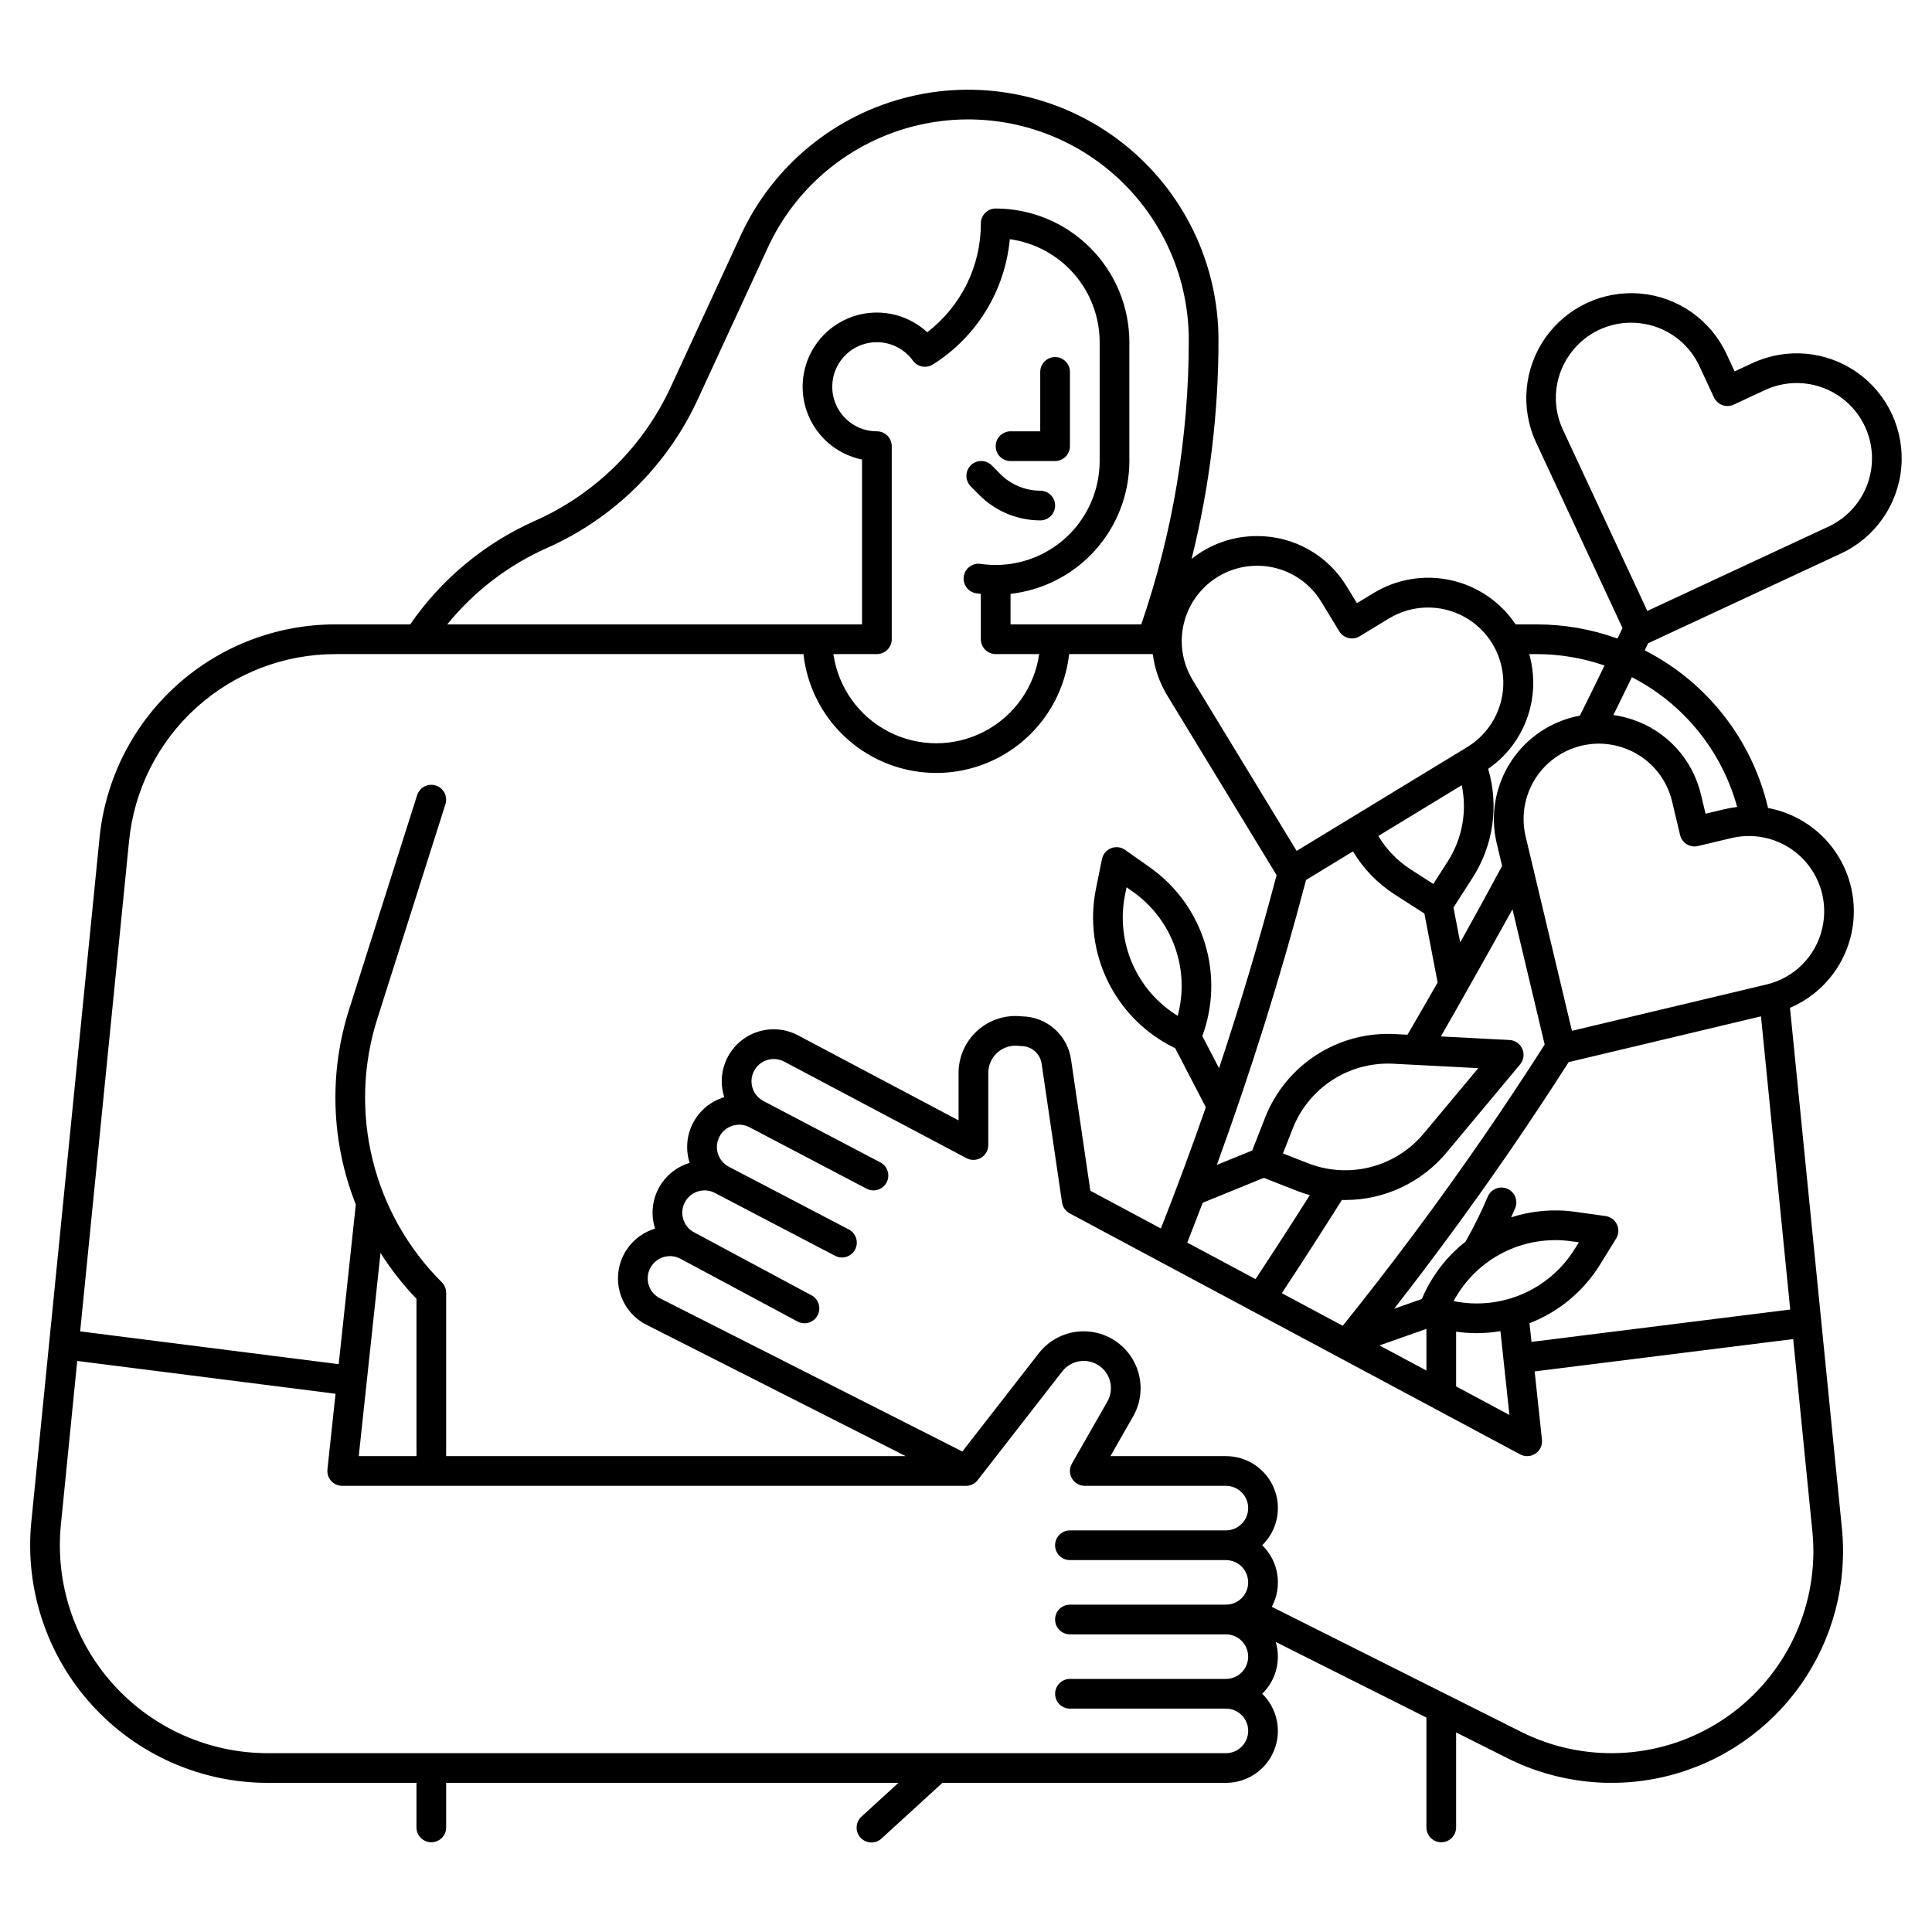 <?xml version="1.0" encoding="UTF-8"?>
<!-- Uploaded to: ICON Repo, www.iconrepo.com, Generator: ICON Repo Mixer Tools -->
<svg fill="#000000" width="800px" height="800px" version="1.1" viewBox="144 144 512 512" xmlns="http://www.w3.org/2000/svg">
 <g>
  <path d="m411.8 266.18h11.809c1.047 0 2.047-0.418 2.785-1.156 0.738-0.738 1.152-1.738 1.152-2.781v-19.68c0-2.176-1.762-3.938-3.938-3.938-2.172 0-3.934 1.762-3.934 3.938v15.742h-7.875c-2.172 0-3.934 1.762-3.934 3.938 0 2.172 1.762 3.938 3.934 3.938z"/>
  <path d="m403.48 275.14c4.285 4.32 10.117 6.758 16.203 6.773 2.172 0 3.934-1.762 3.934-3.938 0-2.172-1.762-3.934-3.934-3.934-3.981-0.012-7.797-1.602-10.602-4.43l-2.238-2.269c-1.527-1.547-4.019-1.562-5.566-0.035-1.547 1.527-1.562 4.019-0.035 5.566z"/>
  <path d="m631.89 290.68c9.012-4.195 15.098-12.883 15.969-22.785s-3.606-19.516-11.746-25.223-18.707-6.633-27.715-2.438l-4.703 2.191-2.191-4.703v-0.004c-4.211-8.988-12.891-15.055-22.781-15.918-9.887-0.863-19.488 3.606-25.191 11.73s-6.648 18.676-2.473 27.684l22.926 49.223c-0.441 0.93-0.887 1.859-1.332 2.789-6.867-2.488-14.117-3.754-21.422-3.754h-5.57c-3.996-5.965-10.137-10.156-17.148-11.707s-14.348-0.336-20.484 3.391l-4.434 2.695-2.695-4.43v0.004c-4.988-8.262-13.926-13.328-23.578-13.359h-0.199c-6.301-0.016-12.418 2.121-17.34 6.059 4.742-18.969 7.133-38.449 7.129-58.004 0-20.316-9.309-39.516-25.262-52.094-15.953-12.582-36.793-17.16-56.551-12.422-19.754 4.738-36.254 18.266-44.766 36.715l-18.582 40.258c-7.281 15.777-20.051 28.371-35.93 35.426-13.359 5.93-24.82 15.438-33.113 27.469h-19.68c-15.633-0.043-30.723 5.746-42.312 16.238-11.586 10.492-18.848 24.93-20.352 40.488l-18.055 181.05-0.004 0.004c-1.766 17.703 4.039 35.324 15.98 48.512 11.938 13.191 28.898 20.715 46.688 20.715h39.395v11.809c0 2.172 1.762 3.934 3.934 3.934 2.176 0 3.938-1.762 3.938-3.934v-11.809h119.85l-9.734 8.902c-0.797 0.699-1.277 1.688-1.336 2.746-0.059 1.055 0.312 2.09 1.027 2.871s1.715 1.242 2.773 1.277c1.055 0.035 2.082-0.355 2.848-1.09l16.086-14.707h75.125c5.602 0.004 10.645-3.387 12.758-8.57 2.113-5.188 0.875-11.137-3.137-15.047 3.656-3.551 5.039-8.832 3.59-13.719l39.926 20.027v29.117c0 2.172 1.762 3.934 3.934 3.934 2.176 0 3.938-1.762 3.938-3.934v-25.168l13.633 6.836v0.004c13.156 6.602 28.246 8.258 42.523 4.664 14.273-3.594 26.781-12.199 35.242-24.246 8.457-12.047 12.305-26.73 10.84-41.379l-13.758-137.91c7.383-3.144 13.043-9.32 15.539-16.945 2.496-7.621 1.582-15.953-2.508-22.852-4.094-6.898-10.961-11.699-18.848-13.164-4.199-18.062-16.156-33.352-32.676-41.773 0.297-0.629 0.598-1.254 0.895-1.879zm-80.66 26.668c6.121 0 12.199 1.02 17.984 3.019-2.188 4.516-4.371 8.961-6.527 13.285-7.504 1.387-14.109 5.793-18.277 12.188-4.164 6.394-5.527 14.219-3.766 21.645l1.43 6.004c-3.551 6.617-7.184 13.25-10.801 19.73-0.098 0.184-0.203 0.363-0.305 0.547l-1.781-9.266 5.106-7.957c5.473-8.547 6.965-19.051 4.086-28.789 4.019-2.769 7.231-6.559 9.309-10.973 2.082-4.418 2.953-9.305 2.535-14.168-0.148-1.781-0.469-3.547-0.949-5.266zm59.449 95.996 7.75 77.695-68.566 8.574-0.531-4.949v0.004c7.731-2.992 14.277-8.422 18.648-15.465l4.309-6.969c0.699-1.133 0.781-2.539 0.215-3.742s-1.699-2.043-3.019-2.227l-8.117-1.133h0.004c-5.672-0.789-11.449-0.285-16.895 1.477 0.422-0.93 0.797-1.797 1.102-2.543v-0.004c0.77-1.996-0.199-4.246-2.18-5.059-1.98-0.812-4.246 0.109-5.102 2.074-1.738 4.102-3.711 8.098-5.914 11.969-5.086 4-9.066 9.227-11.57 15.191l-7.344 2.59c10.418-13.352 20.508-27.098 30.109-41.023 5.445-7.906 10.863-16.082 16.137-24.328zm-66.668 105.63-14.125-7.559v-14.512c1.805 0.266 3.625 0.398 5.449 0.402 2.109-0.008 4.215-0.188 6.297-0.539zm16.262-46.043 2.141 0.297-1.137 1.836v-0.008c-3.297 5.289-8.137 9.445-13.867 11.902-5.727 2.457-12.07 3.102-18.18 1.848 2.938-5.5 7.484-9.969 13.035-12.809 5.547-2.836 11.832-3.91 18.012-3.07zm-38.258 23.234v11.039l-12.438-6.652zm15.07-50.82c-11.77 17.078-24.289 33.879-37.242 50l-16.148-8.637c5.371-8.148 10.707-16.434 15.926-24.715 0.297 0.008 0.59 0.02 0.887 0.02v-0.004c10.371 0 20.207-4.609 26.844-12.578l19.496-23.367c0.957-1.145 1.184-2.731 0.586-4.098-0.598-1.367-1.914-2.277-3.402-2.356l-18.188-0.945c4.019-6.914 16.758-29.637 18.973-33.695l8.539 35.844c-5.316 8.312-10.773 16.559-16.27 24.527zm-46.965-68.148 12.43-7.566c2.758 4.609 6.547 8.516 11.07 11.414l7.856 5.051 3.508 18.27c-2.695 4.734-5.348 9.328-7.992 13.848l-3.356-0.176h-0.004c-7.332-0.387-14.598 1.551-20.77 5.527-6.168 3.981-10.93 9.801-13.605 16.637l-3.406 8.691-9.383 3.82c9.035-24.758 16.957-50.055 23.652-75.516zm41.254-25.105v-0.004c1.461 6.961 0.129 14.215-3.711 20.203l-3.824 5.965-5.969-3.836v-0.004c-3.516-2.254-6.457-5.293-8.598-8.879zm-40.777 100.17-6.598-2.59 2.586-6.594c2.074-5.297 5.766-9.805 10.547-12.891 4.781-3.082 10.414-4.582 16.094-4.289l22.535 1.172-14.457 17.316c-3.644 4.371-8.57 7.488-14.082 8.898-5.512 1.414-11.328 1.055-16.625-1.027zm-27.867 10.477 16.195-6.594 8.801 3.449-0.004-0.004c1.113 0.434 2.242 0.812 3.391 1.129-4.727 7.469-9.543 14.922-14.387 22.258l-18.094-9.68c1.387-3.512 2.754-7.031 4.098-10.562zm14.395-168.81h0.141c6.922 0.023 13.328 3.656 16.906 9.578l4.742 7.793 0.004 0.004c0.543 0.891 1.418 1.531 2.43 1.777 1.016 0.25 2.09 0.082 2.981-0.461l7.793-4.742c6.09-3.68 13.676-3.84 19.914-0.422 6.238 3.422 10.184 9.902 10.355 17.016 0.172 7.109-3.457 13.773-9.523 17.492l-45.246 27.535-27.535-45.246v0.004c-1.941-3.184-2.957-6.844-2.922-10.57 0.008-0.094 0.027-0.184 0.027-0.281 0-0.039-0.012-0.078-0.012-0.117 0.16-5.184 2.332-10.105 6.055-13.719 3.723-3.613 8.707-5.637 13.895-5.641zm-188.11-4.738v0.004c17.625-7.832 31.801-21.809 39.883-39.32l18.582-40.262c7.504-16.258 22.043-28.18 39.453-32.355 17.414-4.176 35.781-0.141 49.84 10.945 14.062 11.09 22.266 28.008 22.266 45.914 0.008 25.641-4.246 51.105-12.594 75.352h-34.641v-8.09c8.656-0.977 16.648-5.106 22.457-11.598 5.809-6.496 9.023-14.898 9.031-23.605v-31.488c-0.008-9.395-3.746-18.398-10.387-25.039-6.641-6.641-15.645-10.375-25.035-10.387-2.176 0-3.938 1.762-3.938 3.938 0.031 11.309-5.227 21.98-14.211 28.852-4.519-4.176-10.734-5.992-16.789-4.918-6.059 1.078-11.262 4.926-14.066 10.402-2.805 5.477-2.887 11.949-0.219 17.492 2.664 5.547 7.769 9.523 13.797 10.754v43.688h-109.92c7.106-8.754 16.184-15.703 26.488-20.273zm87.367-30.891c-4.113 0.008-7.934-2.125-10.082-5.633-2.152-3.504-2.324-7.875-0.457-11.539 1.871-3.664 5.508-6.09 9.609-6.406 4.102-0.32 8.07 1.52 10.48 4.856 1.219 1.68 3.535 2.121 5.289 1.012 11.59-7.293 19.125-19.566 20.387-33.203 6.594 0.914 12.637 4.18 17.016 9.195 4.375 5.016 6.789 11.445 6.797 18.105v31.488c-0.008 7.305-2.914 14.305-8.078 19.473-5.164 5.164-12.168 8.07-19.473 8.078-1.355 0-2.711-0.098-4.051-0.297-2.133-0.281-4.098 1.203-4.41 3.332-0.316 2.129 1.141 4.113 3.262 4.457 0.418 0.062 0.84 0.117 1.262 0.164v12.023c0 1.043 0.414 2.047 1.152 2.781 0.738 0.738 1.742 1.156 2.785 1.156h11.527c-1.27 8.82-6.727 16.484-14.648 20.566-7.918 4.086-17.328 4.086-25.25 0-7.922-4.082-13.375-11.746-14.645-20.566h11.527c1.043 0 2.043-0.418 2.781-1.156 0.738-0.734 1.156-1.738 1.156-2.781v-51.168c0-1.043-0.418-2.047-1.156-2.785-0.738-0.738-1.738-1.152-2.781-1.152zm-198.19 108.68c1.316-13.613 7.668-26.246 17.809-35.43 10.145-9.18 23.344-14.242 37.023-14.203h123.9c1.301 11.648 8.277 21.898 18.641 27.379 10.359 5.481 22.762 5.481 33.121 0 10.359-5.481 17.34-15.73 18.641-27.379h22.176-0.004c0.496 3.898 1.812 7.648 3.859 11.004l28.953 47.57c-4.527 17.168-9.629 34.262-15.254 51.168l-4.43-8.531h0.004c2.918-7.918 3.152-16.574 0.66-24.637-2.488-8.059-7.562-15.078-14.438-19.969l-6.691-4.723c-1.086-0.77-2.488-0.934-3.723-0.441-1.238 0.488-2.141 1.574-2.406 2.875l-1.625 8.031c-1.652 8.355-0.488 17.023 3.32 24.645 3.809 7.617 10.039 13.758 17.715 17.449l8.113 15.645c-3.754 10.812-7.723 21.523-11.906 32.129l-18.695-10.004-5.117-34.785v0.004c-0.922-6.481-6.426-11.328-12.969-11.426-0.59-0.066-1.18-0.098-1.773-0.098-4.004 0.004-7.84 1.602-10.664 4.438-2.828 2.836-4.41 6.676-4.402 10.68v12.539l-42.559-22.543c-4.953-2.621-10.996-1.977-15.289 1.625-4.289 3.602-5.969 9.445-4.242 14.777-0.047 0.016-0.094 0.023-0.137 0.035h-0.004c-3.488 1.082-6.406 3.508-8.109 6.738-1.699 3.234-2.051 7.012-0.965 10.5 0.016 0.047 0.035 0.09 0.051 0.137-0.047 0.016-0.098 0.023-0.145 0.035v0.004c-3.492 1.082-6.406 3.504-8.109 6.738-1.703 3.234-2.051 7.008-0.969 10.5 0.016 0.051 0.035 0.098 0.051 0.145-5.375 1.602-9.242 6.301-9.773 11.883-0.535 5.586 2.371 10.934 7.348 13.523l68.844 34.883h-121.79v-43.297c0-1.043-0.414-2.043-1.152-2.781-9.004-8.965-15.359-20.238-18.367-32.578-3.008-12.344-2.555-25.277 1.316-37.375l18.016-56.75c0.656-2.07-0.488-4.285-2.559-4.941-2.074-0.66-4.285 0.488-4.945 2.559l-18.016 56.75c-5.402 16.926-4.781 35.203 1.766 51.723l-4.535 42.32-68.516-8.691zm263.93 14.27 0.43-2.117 1.766 1.246c5.078 3.613 8.93 8.695 11.035 14.562 2.106 5.867 2.367 12.238 0.742 18.258-5.309-3.262-9.496-8.07-11.992-13.781-2.5-5.711-3.191-12.051-1.98-18.164zm-203.05 148.64 5.769-53.844c2.766 4.356 5.957 8.43 9.531 12.152v41.691zm188.48 59.039c-2.176 0-3.938 1.762-3.938 3.938 0 2.172 1.762 3.938 3.938 3.938h41.328c3.262 0 5.902 2.641 5.902 5.902s-2.641 5.902-5.902 5.902h-253.91c-15.566 0-30.406-6.582-40.852-18.121-10.449-11.543-15.527-26.961-13.98-42.449l4.328-43.375 68.457 8.691-2.148 20.059v-0.008c-0.121 1.109 0.238 2.219 0.984 3.051 0.746 0.828 1.809 1.305 2.926 1.305h165.31c1.215 0 2.359-0.559 3.106-1.52l22.402-28.805v0.004c2.324-2.988 6.559-3.672 9.703-1.566 3.144 2.106 4.125 6.281 2.246 9.566l-9.391 16.434h0.004c-0.695 1.219-0.691 2.715 0.012 3.93 0.707 1.211 2.004 1.957 3.406 1.957h37.391c3.262 0 5.902 2.644 5.902 5.906 0 3.258-2.641 5.902-5.902 5.902h-41.328c-2.176 0-3.938 1.762-3.938 3.938 0 2.172 1.762 3.934 3.938 3.934h41.328c3.262 0 5.902 2.644 5.902 5.906s-2.641 5.902-5.902 5.902h-41.328c-2.176 0-3.938 1.762-3.938 3.938 0 2.172 1.762 3.934 3.938 3.934h41.328c3.262 0 5.902 2.644 5.902 5.906 0 3.262-2.641 5.902-5.902 5.902zm197.01-33.75c-0.027 18.543-9.656 35.754-25.445 45.48-15.789 9.727-35.488 10.586-52.062 2.269l-66.016-33.113v-0.004c2.883-5.391 1.848-12.039-2.535-16.305 4.012-3.91 5.25-9.859 3.137-15.047s-7.156-8.574-12.758-8.57h-30.609l6.023-10.543c2.535-4.457 2.629-9.895 0.258-14.438-2.375-4.543-6.894-7.57-11.996-8.035-5.106-0.465-10.098 1.691-13.254 5.731l-20.27 26.059-80.234-40.652h-0.004c-2.875-1.52-3.981-5.074-2.473-7.957 1.508-2.879 5.062-4 7.949-2.504l31.008 16.629c0.918 0.512 2.008 0.637 3.019 0.34s1.863-0.988 2.363-1.918c0.496-0.93 0.602-2.019 0.289-3.027-0.312-1.008-1.016-1.848-1.953-2.332l-31.031-16.648v0.004c-2.887-1.52-3.992-5.09-2.473-7.977 1.516-2.883 5.086-3.992 7.973-2.473l0.012 0.008 31.82 16.641c1.926 1.008 4.305 0.262 5.312-1.664 1.004-1.93 0.262-4.305-1.664-5.312l-31.816-16.633c-1.383-0.73-2.422-1.984-2.883-3.481-0.465-1.496-0.312-3.113 0.418-4.496 1.52-2.887 5.094-3.992 7.977-2.469l31.016 16.277c1.922 1 4.293 0.258 5.301-1.664 1.008-1.918 0.273-4.293-1.645-5.305l-31.012-16.277h0.004c-1.941-1.02-3.156-3.035-3.156-5.227 0.004-2.066 1.086-3.981 2.852-5.047 1.77-1.066 3.965-1.133 5.797-0.172l48.336 25.605-0.004-0.004c1.219 0.645 2.688 0.602 3.871-0.109 1.18-0.711 1.902-1.988 1.902-3.371v-19.098c-0.004-1.91 0.75-3.75 2.098-5.106 1.348-1.355 3.184-2.121 5.094-2.129 0.332 0 0.66 0.023 0.984 0.066 0.176 0.023 0.348 0.035 0.523 0.035 2.734-0.012 5.059 1.996 5.441 4.703l5.402 36.742c0.184 1.234 0.938 2.312 2.039 2.898l71.445 38.219 0.086 0.047 47.848 25.598c1.285 0.688 2.848 0.609 4.055-0.207 1.211-0.816 1.871-2.234 1.715-3.684l-1.938-18.094 68.516-8.57 5.078 50.918h0.004c0.176 1.793 0.266 3.59 0.266 5.391zm2.344-165.13c-0.832 3.613-2.66 6.922-5.277 9.547s-5.918 4.465-9.527 5.312l-51.523 12.273-12.273-51.52c-1.406-5.934-0.027-12.184 3.742-16.973 3.773-4.789 9.527-7.594 15.625-7.617 2.144 0.004 4.277 0.348 6.316 1.027 6.578 2.148 11.555 7.578 13.137 14.316l2.113 8.875c0.504 2.113 2.625 3.422 4.742 2.918l8.875-2.113c6.727-1.605 13.805 0.391 18.703 5.269 4.898 4.883 6.922 11.949 5.348 18.684zm-22.543-32.191c-1.121 0.129-2.234 0.32-3.332 0.582l-5.047 1.203-1.203-5.047v-0.004c-2.203-9.395-9.145-16.965-18.32-19.965-1.594-0.523-3.231-0.906-4.894-1.141 1.625-3.289 3.262-6.629 4.902-10.023 13.707 7.051 23.824 19.527 27.895 34.395zm-43.703-120.8c3.762-4.769 9.504-7.547 15.578-7.539 0.797 0 1.598 0.047 2.391 0.141 6.875 0.789 12.844 5.106 15.742 11.391l3.852 8.273 0.004-0.004c0.438 0.945 1.238 1.68 2.219 2.039 0.98 0.355 2.062 0.309 3.008-0.133l8.273-3.852c6.461-3.008 14.039-2.344 19.875 1.75 5.836 4.09 9.047 10.984 8.422 18.086-0.625 7.102-4.988 13.328-11.449 16.34l-48.016 22.359-22.359-48.012h-0.004c-1.578-3.359-2.184-7.09-1.746-10.773 0.434-3.684 1.895-7.168 4.211-10.066z"/>
 </g>
</svg>